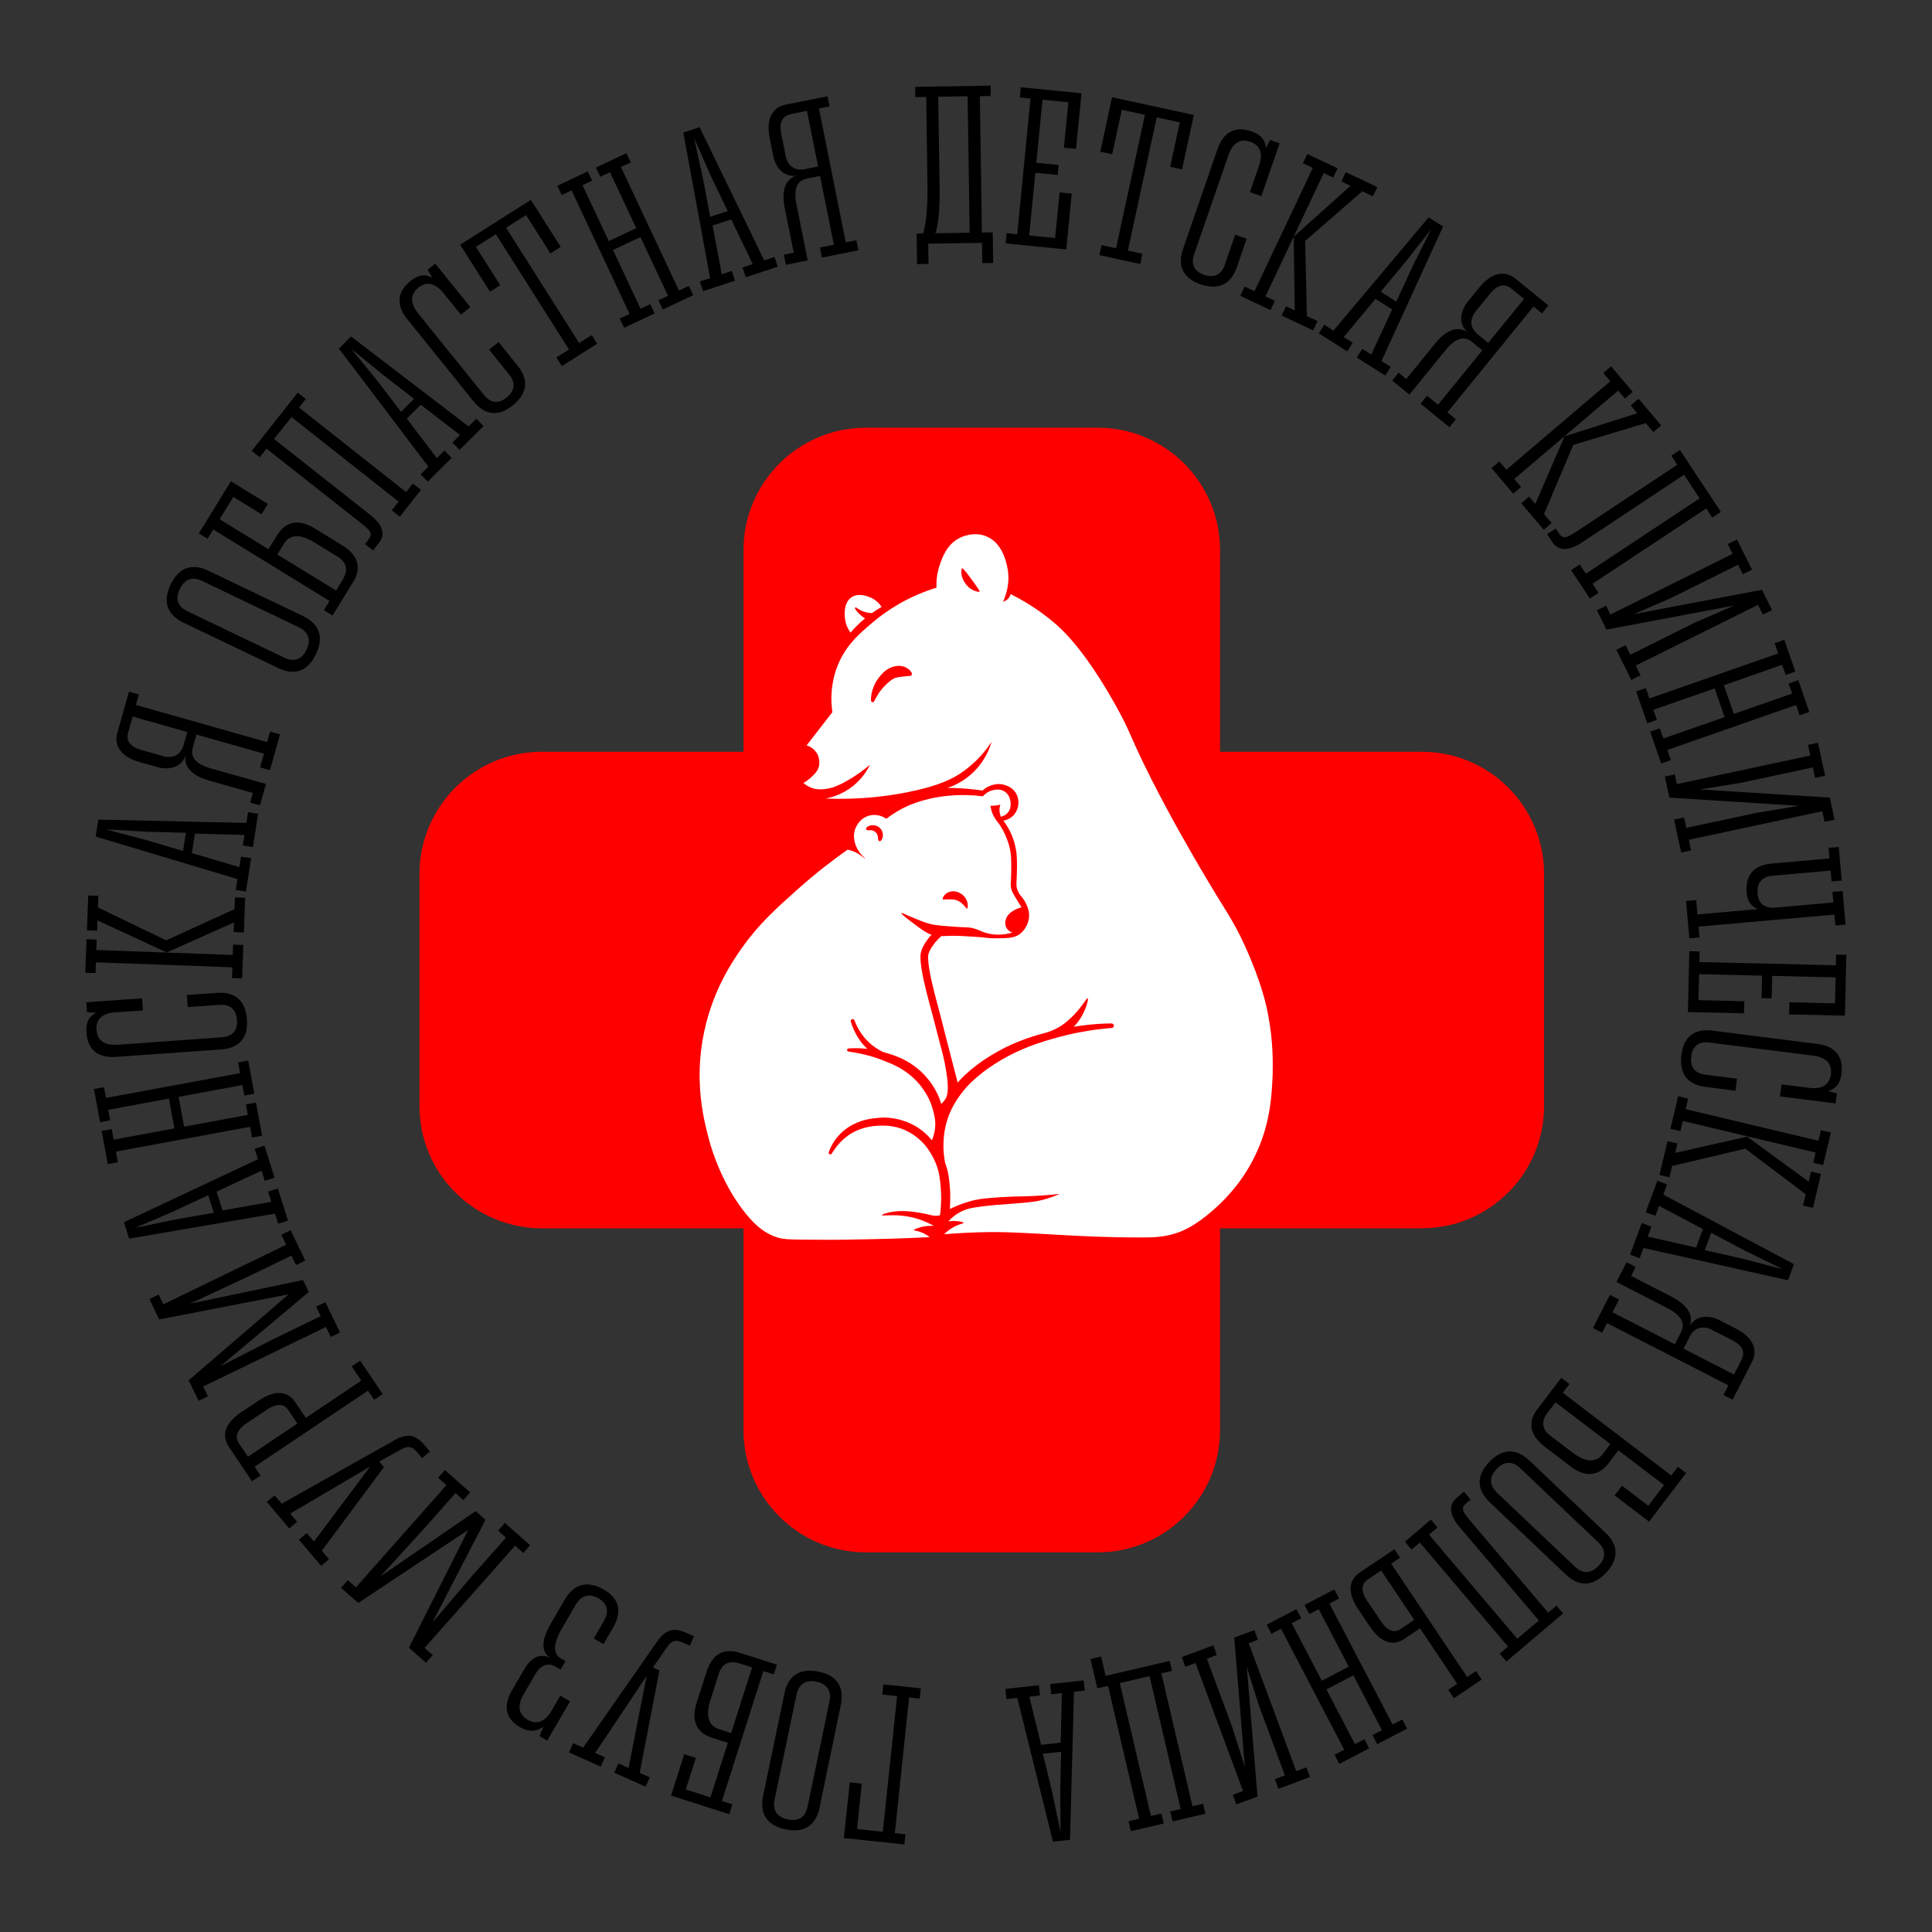<?xml version="1.0" encoding="utf-8"?>
<!-- Generator: Adobe Illustrator 23.0.3, SVG Export Plug-In . SVG Version: 6.00 Build 0)  -->
<svg version="1.1" id="Лого" xmlns="http://www.w3.org/2000/svg" xmlns:xlink="http://www.w3.org/1999/xlink" x="0px" y="0px"
	 viewBox="0 0 1800 1800" style="enable-background:new 0 0 1800 1800;" xml:space="preserve">
<rect x="0" y="0" width="1800" height="1800" fill="#333333" stroke="none"/>
<style type="text/css">
	.st0{fill:#FE0000;}
	.st1{fill:#FFFFFF;}
</style>
<g>
	<path d="M791.7,1660.6l11.2,1.2l-4.4,42.3l24,2.5l13.3-126.4l-13.8-1.4l1-9.5l34.9,3.7l-1,9.5l-9.9-1l-13.3,126.4l9.9,1l-1,9.5
		l-56.4-5.9L791.7,1660.6z"/>
	<path d="M763.5,1684.3c-3.8,18.3-16.4,23.3-31.5,20.1c-18.9-3.9-24.1-16.2-21.1-30.9l20-96c3.8-18.3,16.4-23.3,31.7-20.1
		c18.9,3.9,23.9,16.1,20.8,31L763.5,1684.3z M721.7,1676.6c-2.3,11.1,3.3,16.6,12.3,18.5c11.1,2.3,16.6-3.1,18.4-11.9l20.4-97.9
		c2.3-11.1-3.3-16.6-12.1-18.5c-11.1-2.3-16.8,3.3-18.6,12.1L721.7,1676.6z"/>
	<path d="M661.9,1674.6l16.2-50.9l-14.5-4.6c-16.3-5.2-19.3-17.8-14.6-32.5l9.2-28.8c5.8-18.2,17.5-22.2,30.7-18l34.9,11.1l-2.9,9.1
		l-9.7-3.1L672.6,1678l9.7,3.1l-2.9,9.1l-54.2-17.3l12.3-38.5l10.8,3.4l-9.4,29.4L661.9,1674.6z M689.1,1549.8
		c-10.8-3.4-16.8,1.2-19.4,9.6l-7.8,24.5c-5.1,16-0.8,24.3,7.8,27l11.5,3.7l19.5-61.1L689.1,1549.8z"/>
	<path d="M534,1624.1l9.3,4.1l69.2-99.2c7.6-10.7,15.1-12.9,26.4-7.9l7.7,3.4l-3.9,8.7l-7.5-3.3c-6.6-2.9-10.4-0.1-13.5,4.4
		l-13.5,19.2l6.2,2.8l-18.4,95.4l9.4,4.2l-3.9,8.7l-29.2-13l3.9-8.7l9.4,4.2l16.9-85.8l-48,71.9l9.1,4l-3.9,8.7l-29.6-13.2
		L534,1624.1z"/>
	<path d="M502.7,1617.5l3.3-8.4l-0.3-0.2c-6.6,5.2-14.3,4.3-21,0.4c-15-8.7-15.3-21.3-7.8-34.3l11.8-20.2
		c7.3-12.5,16.2-14.3,24.5-9.9c-10.1-5.9-8.1-18.3-0.1-32.1l13-22.4c9.6-16.5,23.1-17.2,36.6-9.4c15.7,9.1,16.2,22.3,8.4,35.6
		l-8.8,15.2l-9.1-5.3l9.4-16.2c5.7-9.8,2.5-16.8-4.9-21.1c-9.6-5.6-16.6-2-21.3,5.9l-13,22.4c-8.8,15.2-7.5,23.8-1.1,27.5l4.6,2.6
		l-4.6,7.9l-4.6-2.6c-8.1-4.7-14.5-0.7-19.1,7.2l-10.8,18.5c-6.7,11.5-3.8,19.2,3.8,23.7c9.3,5.4,16.9,0.8,22.3-8.5l8.1-14l9.1,5.3
		l-21.3,36.6L502.7,1617.5z"/>
	<path d="M317.7,1479.4l6.3-7.2l7.6,6.7l84.3-95.2l-7.7-6.9l6.3-7.2l23.5,20.8l-6.3,7.2l-7.3-6.5l-31.3,35.3l-38.7,42.3l88.7-60.8
		l9.2,8.1l-49.4,95.6l37.3-43.8l31.2-35.2l-7.3-6.5l6.3-7.2l23.5,20.8l-6.3,7.2l-7.7-6.8l-84.3,95.2l7.6,6.7l-6.3,7.2l-15.9-14.1
		l55.2-109.7l-102.4,68L317.7,1479.4z"/>
	<path d="M255.9,1393.2l6.6,7.7l105.4-59.3c11.5-6.4,19.2-5,27.2,4.3l5.4,6.4l-7.3,6.2l-5.3-6.3c-4.7-5.5-9.3-4.6-14.1-1.9
		l-20.5,11.4l4.4,5.2l-57.9,77.9l6.7,7.9l-7.3,6.2l-20.7-24.4l7.3-6.2l6.7,7.9l52.4-69.9l-74.5,43.9l6.4,7.6l-7.3,6.2l-20.9-24.7
		L255.9,1393.2z"/>
	<path d="M342.8,1295.7l-105.6,70.8l5.5,8.3l-7.9,5.3l-21.6-32.2c-8.1-12.1-1.6-23.4,11.7-32.3l15.9-10.6
		c16.5-11.1,27.8-8.3,34.3,1.4l9.8,14.6l51.7-34.7l-8.9-13.3l7.9-5.3l20.9,31.1l-7.9,5.3L342.8,1295.7z M229.6,1326.1
		c-9.7,6.5-10.7,13.1-7,18.6l8.4,12.5l46-30.9l-8.6-12.8c-4.5-6.6-11.9-5.4-19.6-0.2L229.6,1326.1z"/>
	<path d="M139.2,1210.3l8.6-4.2l4.4,9.1l114.4-55.5l-4.5-9.3l8.6-4.2l13.7,28.2l-8.6,4.2l-4.3-8.8l-42.5,20.6l-52,24.2l105.3-22
		l5.4,11.1l-82.4,69.2l51.2-26.2l42.3-20.5l-4.3-8.8l8.6-4.2l13.7,28.2l-8.6,4.2l-4.5-9.3l-114.4,55.5l4.4,9.1l-8.6,4.2l-9.3-19.1
		l93.1-80.1l-120.6,23.4L139.2,1210.3z"/>
	<path d="M256.3,1130.7l-136,23.3l-4.8-15.3l124.8-58.7l-3-9.7l9.1-2.9l9.4,29.9l-9.1,2.9l-3-9.5l-41.9,19.5l5.5,17.5l45.5-8l-3-9.5
		l9.1-2.9l9.4,29.9l-9.1,2.9L256.3,1130.7z M194.1,1113.5l-32.6,15.2l-35.7,15.3l38-7.9l35.4-6.2L194.1,1113.5z"/>
	<path d="M221.9,989.8l9.4-1.7l5.7,30.9l-9.4,1.7l-1.8-9.8l-59.4,11l5.1,27.8l59.4-11l-1.8-9.8l9.4-1.7l5.7,30.9l-9.4,1.7l-1.8-10
		l-125,23.1l1.8,10l-9.4,1.7l-5.7-30.9l9.4-1.7l1.8,9.8l56.6-10.5l-5.1-27.8l-56.6,10.5l1.8,9.8l-9.4,1.7l-5.7-30.9l9.4-1.7l1.8,10
		l125-23.1L221.9,989.8z"/>
	<path d="M80.5,933.8l51.9-3.7l0.8,11.3l-25.9,1.8c-13.2,0.9-18,7.5-17.4,16.3c0.8,10.9,8.9,14.6,19.6,13.9l97.2-7
		c10.9-0.8,14.7-7.3,14.1-15.9c-0.8-11.1-7.5-14.9-16.3-14.3l-29.6,2.1l-0.8-11.3l28.4-2c18.5-1.3,26.5,9.4,27.6,24.8
		c1.3,18.7-8.8,26.8-23.8,27.9l-98.4,7c-18.5,1.3-26.4-8.5-27.4-22.7c-0.7-9.9,3-15.5,8.7-18v-0.4l-8.1-0.6L80.5,933.8z"/>
	<path d="M217.2,880.1l9.5,0.3l-1.1,31.2l-9.5-0.3l0.4-10.1l-127.1-4.6l-0.4,10l-9.5-0.3l1.1-31.2l9.5,0.3l-0.4,9.7l127.1,4.6
		L217.2,880.1z M90.5,867.1l-9.5-0.3l1.2-32.5l9.5,0.3l-0.4,10.9l63.5,30.6l63.7-29.1l0.4-10.9l9.5,0.3l-1.2,32.3l-9.5-0.3l0.3-9
		l-62.7,28l-64.5-29.9L90.5,867.1z"/>
	<path d="M221.2,819L89.1,779.4l2.5-15.8l137.9,3.1l1.6-10l9.4,1.5l-4.9,31l-9.4-1.5l1.6-9.8l-46.2-1.2l-2.9,18.1l44.3,13.1l1.6-9.8
		l9.4,1.5l-4.9,31l-9.4-1.5L221.2,819z M173.2,775.9l-36-1l-38.7-2.2l37.5,9.9l34.5,10.2L173.2,775.9z"/>
	<path d="M235.6,738.8l-40.9-11.6c-23.8-6.7-22.6-19.8-21.7-23.7c-5.8,17-25.3,11.5-25.3,11.5l-17.3-4.9c-25-7-22.4-22.7-21.2-26.9
		l11-38.8l9.2,2.6l-2.8,9.8l122.3,34.6l2.8-9.8l9.2,2.6l-9.4,33.4l-9.2-2.6l3.6-12.8L183,684.4l-3.4,12.2
		c-1.3,4.5-2.3,13.9,16.8,19.3l51.4,14.5l-5.6,19.9l-9.2-2.6L235.6,738.8z M174.5,682l-50.9-14.4l-4,14.1c-1.5,5.3-2,13,12,17
		l20.1,5.7c3.7,1.2,15.6,3,19.3-10.2L174.5,682z"/>
	<path d="M170.9,580.1c-16.9-8.1-18.7-21.5-12-35.4c8.3-17.4,21.5-19.5,35-13.1l88.5,42.4c16.9,8.1,18.7,21.5,11.9,35.6
		c-8.3,17.4-21.4,19.4-35.1,12.8L170.9,580.1z M188.4,541.3c-10.2-4.9-16.9-0.8-20.9,7.5c-4.9,10.2-0.9,16.8,7.1,20.7l90.2,43.2
		c10.2,4.9,16.9,0.8,20.8-7.3c4.9-10.2,0.8-17.1-7.2-21L188.4,541.3z"/>
	<path d="M204.6,483.7l45.5,28l8-13c9-14.6,21.9-14.4,35.1-6.4l25.7,15.8c16.3,10,17.4,22.4,10.1,34.2l-19.2,31.2l-8.1-5l5.3-8.6
		l-108.3-66.6l-5.3,8.6l-8.1-5l29.8-48.5l34.4,21.1l-5.9,9.6L217.4,463L204.6,483.7z M319.3,540c5.9-9.6,2.9-16.6-4.6-21.2
		l-21.9-13.5c-14.3-8.8-23.4-6.6-28.1,1l-6.3,10.3l54.7,33.6L319.3,540z"/>
	<path d="M343.8,478.8c12.5,9.4,15.7,18.8,9.4,26.8l-5.7,7.2l-7.5-5.9l2.8-3.5c4.8-6.1,3.3-8.3-7.2-16.6L248.3,418l-6.3,8l-7.5-5.9
		l42.9-54.3l7.5,5.9l-6.3,8l99.8,78.8l6.3-8l7.5,5.9l-19.7,25l-7.5-5.9l6.4-8.1l-99.8-78.8L255.3,409L343.8,478.8z"/>
	<path d="M399.1,434.8l-83.3-110l11.3-11.3l109.5,83.8l7.2-7.1l6.7,6.8l-22.3,22.1l-6.7-6.8l7.1-7L392,377.1L379,390l28,36.8l7.1-7
		l6.7,6.8l-22.3,22.1l-6.7-6.8L399.1,434.8z M385.8,371.6l-28.5-22l-30-24.6l24.5,30.1l21.8,28.6L385.8,371.6z"/>
	<path d="M405.5,245.6l32.7,40.5l-8.8,7.1L413.1,273c-8.3-10.3-16.5-10.5-23.3-5c-8.5,6.9-6.9,15.6-0.2,24l61.2,75.9
		c6.9,8.5,14.4,7.9,21.1,2.5c8.7-7,8-14.7,2.4-21.5l-18.6-23.1l8.8-7.1l17.9,22.2c11.6,14.4,7.4,27.1-4.6,36.8
		c-14.6,11.7-27.1,8-36.5-3.6l-61.9-76.8c-11.6-14.4-8.1-26.5,3-35.5c7.7-6.2,14.4-6.4,19.8-3.2l0.3-0.2l-4.1-7L405.5,245.6z"/>
	<path d="M556.4,320.2l-32.9,20.9l-5.1-8.1l11.7-7.4L462,218.2L443.4,230l22.7,35.7l-9.6,6.1L428.7,228l65.9-41.8l27.8,43.8
		l-9.6,6.1l-22.7-35.7l-18.6,11.8l68.1,107.4l11.7-7.4L556.4,320.2z"/>
	<path d="M641.8,266.4l4.1,8.6l-28.4,13.4l-4.1-8.6l9-4.2l-25.7-54.7l-25.6,12l25.7,54.7l9-4.2l4.1,8.6l-28.4,13.4l-4.1-8.6l9.2-4.3
		l-54.1-115.1l-9.2,4.3l-4.1-8.6l28.4-13.4l4.1,8.6l-9,4.2l24.5,52.1l25.6-12l-24.5-52.1l-9,4.2l-4.1-8.6l28.4-13.4l4.1,8.6
		l-9.2,4.3l54.1,115.1L641.8,266.4z"/>
	<path d="M661.6,259.2l-25-135.7l15.2-5L712,242.6l9.6-3.2l3,9.1l-29.8,9.8l-3-9.1l9.5-3.1l-20-41.7l-17.4,5.7l8.5,45.4l9.4-3.1
		l3,9.1l-29.8,9.8l-3-9.1L661.6,259.2z M678,196.7l-15.6-32.5l-15.7-35.5l8.3,37.9l6.7,35.4L678,196.7z"/>
	<path d="M739.5,235.4l-8.4-41.7c-4.9-24.3,7.3-29.1,11.3-30.1c-17.8,2.6-21.8-17.3-21.8-17.3l-3.5-17.6
		c-5.1-25.4,10-30.3,14.3-31.1l39.6-7.9l1.9,9.4l-9.9,2l25,124.7l9.9-2l1.9,9.4l-34,6.8l-1.9-9.4l13-2.6L764,163.9l-12.4,2.5
		c-4.6,0.9-13.5,4.3-9.6,23.8l10.5,52.4l-20.3,4.1l-1.9-9.4L739.5,235.4z M762.2,155.1l-10.4-51.8l-14.3,2.9
		c-5.4,1.1-12.5,4.1-9.6,18.4l4.1,20.5c0.6,3.9,4.4,15.2,17.8,12.5L762.2,155.1z"/>
	<path d="M864.8,227l0.3,18.9l-10.7,0.2l-0.4-28.5l5.9-0.1c0,0,4.7-10.4,4.2-45.1l-1.2-82.1l-10.1,0.2l-0.1-9.6l70.2-1.1l0.1,9.6
		l-10.1,0.2l1.9,127.1l10.1-0.2l0.4,28.5l-10.1,0.2l-0.3-18.9L864.8,227z M874.1,90.1l1.3,83.6c0.5,35.7-4,43.6-4,43.6l32-0.5
		l-1.9-127.1L874.1,90.1z"/>
	<path d="M995.4,95.3l-24.1-2.4l-5.8,58.8l20.8,2l-0.9,9.3l-20.8-2l-5.7,58.4l24.1,2.4l4.2-42.5l11.3,1.1l-5.1,52l-56.5-5.6l0.9-9.5
		l9.9,1l12.4-126.5l-9.9-1l0.9-9.5l56.5,5.6l-5.1,51.8l-11.3-1.1L995.4,95.3z"/>
	<path d="M1062.4,246l-38.1-8.3l2-9.3l13.5,2.9l26.9-124.3l-21.5-4.7l-9,41.4l-11.1-2.4l11-50.7l76.2,16.5l-11,50.7l-11.1-2.4
		l9-41.4l-21.5-4.7l-26.9,124.2l13.5,2.9L1062.4,246z"/>
	<path d="M1192.2,133.5l-17,49.2l-10.7-3.7l8.5-24.5c4.3-12.5,0.2-19.5-8.1-22.4c-10.3-3.6-16.9,2.4-20.4,12.5l-31.9,92.2
		c-3.6,10.3,0.9,16.4,9,19.2c10.5,3.6,16.7-1,19.5-9.3l9.7-28l10.7,3.7l-9.3,26.9c-6.1,17.5-19.1,20.6-33.7,15.6
		c-17.7-6.1-21.2-18.7-16.3-32.9l32.2-93.3c6.1-17.5,18.2-21,31.6-16.3c9.4,3.2,13,8.8,13.2,15.1l0.4,0.1l3.7-7.2L1192.2,133.5z"/>
	<path d="M1187.8,280.3l-4.1,8.6l-28.2-13.3l4.1-8.6l9.2,4.3l54.3-114.9l-9.2-4.3l4.1-8.6l28.2,13.3l-4.1,8.6l-8.8-4.2l-54.3,115
		L1187.8,280.3z M1249.7,169l4.1-8.6l29.4,13.9l-4.1,8.6l-9.9-4.7l-53.2,46.3l1.6,70l9.9,4.7l-4.1,8.6l-29.3-13.8l4.1-8.6l8.1,3.8
		l-1-68.6l52.9-47.5L1249.7,169z"/>
	<path d="M1242.3,308.1l88.7-105.6l13.5,8.5l-57.4,125.4l8.6,5.4l-5.1,8.1l-26.5-16.8l5.1-8.1l8.4,5.3l19.4-42l-15.5-9.8l-29.6,35.5
		l8.4,5.3l-5.1,8.1l-26.5-16.8l5.1-8.1L1242.3,308.1z M1300.9,281l15.1-32.7l17.3-34.7l-23.9,30.5l-23,27.7L1300.9,281z"/>
	<path d="M1310.2,353.1l26.8-33c15.6-19.2,27.1-12.9,30.4-10.5c-13.3-12.1-0.5-27.8-0.5-27.8l11.3-13.9
		c16.4-20.1,29.7-11.5,33.1-8.8l31.3,25.5l-6,7.4l-7.9-6.4l-80.2,98.6l7.9,6.4l-6,7.4l-26.9-21.9l6-7.4l10.3,8.4l41.2-50.7l-9.8-8
		c-3.6-3-11.9-7.7-24.4,7.8l-33.7,41.4l-16-13l6-7.4L1310.2,353.1z M1386.6,319.5l33.3-41l-11.3-9.2c-4.2-3.4-11.1-7-20.3,4.3
		l-13.2,16.2c-2.6,2.9-8.9,13.1,1.7,21.7L1386.6,319.5z"/>
	<path d="M1417.1,453.7l-7.3,6.2l-20.2-23.8l7.3-6.2l6.6,7.7l96.8-82.4l-6.6-7.7l7.3-6.2l20.2,23.8l-7.3,6.2l-6.3-7.4l-96.8,82.4
		L1417.1,453.7z M1519.3,377.7l7.3-6.2l21.1,24.8l-7.3,6.2l-7.1-8.3l-67.5,20.3l-27.3,64.5l7.1,8.3l-7.3,6.2l-21-24.6l7.3-6.2
		l5.8,6.8l27.3-63l67.7-21.5L1519.3,377.7z"/>
	<path d="M1474.9,504.7c-12.8,8.9-22.8,9-28.4,0.6l-5.1-7.6l8-5.3l2.5,3.7c4.3,6.5,6.8,5.8,18.1-1.7l92.7-61.4l-5.6-8.5l8-5.3
		l38.2,57.7l-8,5.3l-5.6-8.5l-106,70.2l5.6,8.5l-8,5.3l-17.5-26.5l8-5.3l5.7,8.6l106-70.2l-14.5-22L1474.9,504.7z"/>
	<path d="M1500.3,572.6l113.9-56.6l-4.5-9.1l8.6-4.3l14,28.1l-8.6,4.3l-4.4-8.9l-62.5,31.1l-34.4,14.9l119.2-22.6l9.4,18.9l-8.6,4.2
		l-4.5-9.1L1524,620.1l4.5,9.1l-8.6,4.3l-14-28.1l8.6-4.3l4.4,8.9l59.9-29.8l36.7-16l-118.8,22.4l-8.9-18l8.6-4.3L1500.3,572.6z"/>
	<path d="M1556.7,708.2l-9,3.1l-10.3-29.6l9-3.1l3.3,9.4l57.1-19.9l-9.3-26.7l-57.1,19.9l3.3,9.4l-9,3.1l-10.3-29.6l9-3.1l3.3,9.6
		l120-41.9l-3.3-9.6l9-3.1l10.3,29.6l-9,3.1l-3.3-9.4l-54.3,19l9.3,26.7l54.3-18.9l-3.3-9.4l9-3.1l10.3,29.6l-9,3.1l-3.3-9.6
		l-120,41.9L1556.7,708.2z"/>
	<path d="M1562.3,730.5l124.3-26.6l-2.1-9.9l9.3-2l6.6,30.7l-9.3,2l-2.1-9.7l-68.3,14.6l-37,5.9l121.1,7.6l4.4,20.6l-9.3,2l-2.1-9.9
		l-124.3,26.6l2.1,9.9l-9.3,2l-6.6-30.7l9.3-2l2.1,9.7l65.4-14l39.5-6.5l-120.7-7.7l-4.2-19.6l9.3-2L1562.3,730.5z"/>
	<path d="M1581.5,852l56.1-5c-6.7-2.9-9.7-8.3-10.3-15.1c-1.6-18.1,8.5-26,23-27.3l54.2-4.8l-0.9-9.9l9.5-0.8l2.8,31.3l-9.5,0.8
		l-0.9-10.1l-54,4.8c-11.1,1-14.8,7.8-14,16.7c0.9,10.3,7.7,13.8,16.6,13l54-4.8l-0.9-9.9l9.5-0.8l2.8,31.3l-9.5,0.8l-0.9-10.1
		l-126.6,11.2l0.9,10.1l-9.5,0.8l-3.1-34.8l9.5-0.8L1581.5,852z"/>
	<path d="M1709.6,934.8l0.6-24.2l-59.1-1.4l-0.5,20.9l-9.4-0.2l0.5-20.9l-58.7-1.4l-0.6,24.2l42.7,1l-0.3,11.3l-52.2-1.2l1.3-56.7
		l9.6,0.2l-0.2,9.9l127.1,3l0.2-9.9l9.6,0.2l-1.3,56.7l-52.1-1.2l0.3-11.3L1709.6,934.8z"/>
	<path d="M1710.1,1028l-51.7-6.5l1.4-11.2l25.7,3.2c13.2,1.7,19.2-3.9,20.3-12.6c1.4-10.8-5.8-16.1-16.5-17.4l-96.7-12.2
		c-10.8-1.4-15.9,4.3-16.9,12.8c-1.4,11,4.5,16.1,13.2,17.2l29.4,3.7l-1.4,11.2l-28.2-3.6c-18.4-2.3-24.1-14.4-22.2-29.7
		c2.3-18.6,13.9-24.6,28.8-22.7l97.9,12.4c18.4,2.3,24.2,13.5,22.5,27.6c-1.2,9.9-6,14.6-12,16v0.4l7.8,2.2L1710.1,1028z"/>
	<path d="M1687.3,1091.5l9.3,2.2l-7.5,31.7l-9.3-2.2l2.5-10.6l-56.2-42.4l-68.2,16.1l-2.5,10.6l-9.3-2.2l7.5-31.5l9.3,2.2l-2.1,8.7
		l66.9-15.1l57.4,41.9L1687.3,1091.5z M1565.6,1053.9l-9.3-2.2l7.2-30.4l9.3,2.2l-2.3,9.9l123.7,29.4l2.3-9.9l9.3,2.2l-7.2,30.4
		l-9.3-2.2l2.3-9.5l-123.7-29.4L1565.6,1053.9z"/>
	<path d="M1549.7,1113l121.7,64.8l-5.6,15l-134.6-30.1l-3.5,9.5l-9-3.3l10.9-29.4l9,3.3l-3.5,9.3l45.1,10.2l6.4-17.2l-40.9-21.6
		l-3.5,9.3l-9-3.3l10.9-29.4l9,3.3L1549.7,1113z M1588.3,1164.7l35.1,8l37.6,9.8l-34.9-17.1l-31.8-16.8L1588.3,1164.7z"/>
	<path d="M1519.7,1188.8l37.8,19.4c22,11.3,18.2,23.8,16.5,27.6c9.1-15.5,27.1-6.3,27.1-6.3l16,8.2c23.1,11.8,17.4,26.7,15.5,30.5
		l-18.4,35.9l-8.5-4.4l4.6-9l-113.1-58l-4.6,9l-8.5-4.4l15.8-30.9l8.5,4.4l-6.1,11.8l58.1,29.8l5.8-11.3c2.1-4.2,5-13.2-12.7-22.3
		l-47.5-24.4l9.4-18.4l8.5,4.4L1519.7,1188.8z M1568.5,1256.5l47,24.1l6.7-13c2.5-4.9,4.6-12.3-8.4-19l-18.6-9.5
		c-3.4-2-14.7-6-20.9,6.1L1568.5,1256.5z"/>
	<path d="M1550.3,1383.6l-42.5-32.4l-9.2,12.1c-10.4,13.6-23.3,12.2-35.5,2.8l-24-18.3c-15.2-11.6-15-24-6.7-35l22.2-29.1l7.6,5.8
		l-6.2,8.1l101.1,77.1l6.2-8.1l7.6,5.8l-34.5,45.3l-32.1-24.5l6.9-9l24.5,18.7L1550.3,1383.6z M1441.9,1316.1
		c-6.9,9-4.5,16.2,2.5,21.5l20.5,15.6c13.3,10.2,22.6,8.9,28.1,1.8l7.3-9.6l-51-38.9L1441.9,1316.1z"/>
	<path d="M1495.8,1428c13.6,12.9,11.2,26.2,0.5,37.4c-13.3,14-26.4,12-37.3,1.7l-71.1-67.5c-13.6-12.9-11.2-26.2-0.4-37.5
		c13.3-14,26.3-11.8,37.3-1.4L1495.8,1428z M1467.2,1459.5c8.2,7.8,15.9,5.9,22.2-0.7c7.8-8.2,6.1-15.7-0.4-21.9l-72.5-68.9
		c-8.2-7.8-15.9-5.9-22.1,0.6c-7.8,8.2-6.1,16,0.4,22.2L1467.2,1459.5z"/>
	<path d="M1360.8,1423.8c-10.4-11.6-11.6-21.6-3.9-28.1l7-5.9l6.2,7.3l-3.4,2.9c-5.9,5-4.9,7.5,3.8,17.7l71.9,84.8l7.7-6.6l6.2,7.3
		l-52.8,44.8l-6.2-7.3l7.7-6.6l-82.2-97l-7.7,6.6l-6.2-7.3l24.2-20.6l6.2,7.3l-7.9,6.7l82.2,97l20.1-17L1360.8,1423.8z"/>
	<path d="M1308.4,1526.9c-12.2,8.1-23.4,1.6-32.3-11.7l-10.6-15.9c-11.1-16.5-8.3-27.8,1.4-34.3l32.2-21.6l5.3,7.9l-8.3,5.5
		l70.8,105.6l8.3-5.5l5.3,7.9l-25.9,17.4l-5.3-7.9l8.3-5.5l-34.6-51.7L1308.4,1526.9z M1286.6,1510.5c6.5,9.7,12.9,10.8,18.2,7.3
		l12.8-8.6l-30.8-46l-12.5,8.4c-6.8,4.6-5.8,12.1-0.6,19.8L1286.6,1510.5z"/>
	<path d="M1184.5,1522.2l-4.4-8.5l27.8-14.5l4.4,8.5l-8.8,4.6l28,53.6l25.1-13.1l-28-53.6l-8.8,4.6l-4.4-8.5l27.8-14.5l4.4,8.5
		l-9,4.7l58.9,112.7l9-4.7l4.4,8.5l-27.8,14.5l-4.4-8.5l8.8-4.6l-26.6-51l-25.1,13.1l26.6,51l8.8-4.6l4.4,8.5l-27.8,14.5l-4.4-8.5
		l9-4.7l-58.9-112.7L1184.5,1522.2z"/>
	<path d="M1163.4,1531l44.3,119.1l9.5-3.5l3.3,9l-29.4,11l-3.3-9l9.3-3.5l-24.3-65.4l-11.2-35.8l10,120.9l-19.7,7.3l-3.3-9l9.5-3.5
		l-44.3-119.2l-9.5,3.5l-3.3-9l29.4-11l3.3,9l-9.3,3.5l23.3,62.7l12.1,38.1l-9.9-120.5l18.8-7l3.3,9L1163.4,1531z"/>
	<path d="M1089.7,1547.4l2.2,9.3l-9.9,2.3l29,123.8l9.9-2.3l2.2,9.3l-30.6,7.2l-2.2-9.3l9.7-2.3l-29-123.8l-27.7,6.5l29,123.8
		l9.7-2.3l2.2,9.3l-30.6,7.2l-2.2-9.3l9.9-2.3l-29-123.8l-9.9,2.3l-6.4-27.3l9.9-2.3l4.2,18L1089.7,1547.4z"/>
	<path d="M1000.6,1576.2l-3.7,137.9l-15.9,1.7l-33.2-133.9l-10.1,1.1l-1-9.5l31.2-3.4l1,9.5l-9.9,1.1l11,44.9l18.2-2l1.1-46.2
		l-9.9,1.1l-1-9.5l31.2-3.4l1,9.5L1000.6,1576.2z M971.6,1633.9l8.5,35l8,38l-0.3-38.8l0.8-36L971.6,1633.9z"/>
</g>
<path class="st0" d="M1324.6,700.4h-187.9V512.5c0-62.9-51-114-114-114h-216c-62.9,0-114,51-114,114v187.9H504.8
	c-62.9,0-114,51-114,114v216c0,62.9,51,114,114,114h187.9v187.9c0,62.9,51,114,114,114h216c62.9,0,114-51,114-114v-187.9h187.9
	c62.9,0,114-51,114-114v-216C1438.6,751.5,1387.6,700.4,1324.6,700.4z"/>
<g>
	<path class="st1" d="M937.3,863.6c-1.2-2.9-0.6-5.6-0.3-6.7c2.2-8.4,13.9-11.4,14.7-11.6c-2.8-4.4-5.2-8.4-7.3-12
		c-0.7-1.2-1.7-2.9-2.3-5.4c-0.6-2.6-0.4-4.7-0.4-5.3c0.3-3.4,1-18.9-0.1-27.8c-1.5-11.6-7.8-23.6-12-28.8c-0.8-1-3.7-4.4-5.5-9.6
		c-0.8-2.4-1.2-4.4-1.3-5.7c1.4,0,2.9,0,4.5-0.2c1.7-0.2,3.3-0.4,4.7-0.8c-0.4,1.2-0.9,3.1-0.8,5.5c0.1,2.5,0.8,4.5,1.3,5.7
		c1-0.2,4.4-1,6.8-4.2c2.5-3.2,2.3-6.8,2.3-8.3c-0.1-1.1-0.3-7.1-5.1-10.6c-5.6-4.1-12.6-1.3-14-0.8c-3.4,1.4-5.6,3.6-6.8,4.9
		c-19.5-2.5-35.1-0.6-45,1.3c-13.8,2.7-22.9,6.7-25.1,7.7c-8.6,3.9-15.2,8.4-19.8,11.9c-0.9-0.6-7.8-5.4-16.4-2.8
		c-8.2,2.4-11.5,9.6-12.3,11.5c-3.4,8.2,0,15.8,0.9,17.8c3,6.7,8.6,10.7,8.3,11c-0.2,0.2-3.4-3.2-8.5-5.9c-3.2-1.6-6.1-2.4-8.1-2.8
		c-12.1,8.5-28.4,20.7-46.5,36.9c-19.8,17.7-36.2,32.3-51.8,54.4c-8.7,12.3-26.9,38.8-35.3,78.2c-10,46.8-0.1,84.1,5.3,103.6
		c1.5,5.2,11.1,38.9,34,66.7c9.1,11.1,18.1,18.4,29.5,21.7c5.2,1.5,9.2,1.6,21.2,1.8c28.9,0.3,40.6,0.1,40.6,0.1
		c40.2-0.7,54.2-1.3,59.7-1.5c8.1-0.3,14.9-0.7,19.8-0.9c-1.7-1.3-4.1-2.9-7.2-4.2c-2.6-1.1-5-1.7-7-2c-0.5-0.1-0.6-0.8-0.1-1
		c2-0.9,4.6-1.8,7.5-2.5c4.2-0.9,7.9-0.9,10.6-0.8c-6.8-3.8-17.4-8.5-31-9.6c-9.4-0.8-17.3,0.4-17.4-0.4c-0.1-0.8,8.9-4,19.7-3.8
		c11.7,0.2,23.6,3.2,23.6,3.2c3.2,0.8,7,1.9,10.9,0.7c0.9-6.5,1.2-13.1,1-19.6c-0.1-1.8-0.2-3.7-0.3-5.5l-0.5-5.6
		c-0.4-3.7-0.9-7.2-1.8-10.7c-1.8-6.8-5-13.5-9-19.4c-1-1.5-2.1-2.9-3.2-4.3c-0.6-0.7-1.2-1.3-1.8-2c-0.6-0.7-1.2-1.3-1.9-1.9
		c-2.5-2.5-5.4-4.7-8.3-6.6c-1.5-0.9-3-1.9-4.6-2.6l-2.4-1.2c-0.8-0.3-1.6-0.7-2.5-1c-3.3-1.2-6.8-2.1-10.3-2.6
		c-3.5-0.5-7.1-0.6-10.7-0.5c-3.7,0.2-7.3,0.5-10.8,1.3c-3.5,0.7-6.9,1.8-10.2,3.2c-3.3,1.4-6.4,3.2-9.2,5.4
		c-5.8,4.3-10.6,9.9-14.4,16.2l0,0c-0.4,0.7-1.4,1-2.1,0.5c-0.6-0.4-0.9-1.1-0.7-1.8c2.6-7.5,7.3-14.3,13.4-19.6
		c3.1-2.6,6.5-4.9,10.2-6.7c3.7-1.8,7.5-3.2,11.5-4.1c4-0.9,8-1.4,11.9-1.7c4-0.3,8.1-0.2,12.2,0.4c4,0.5,8,1.5,11.9,2.9
		c1,0.3,1.9,0.7,2.9,1.1l2.8,1.3c1.9,0.8,3.6,1.9,5.4,2.9c3.4,2.2,6.7,4.7,9.6,7.6c0.7,0.7,1.5,1.4,2.1,2.2c0.7,0.8,1.4,1.5,2,2.3
		c0.1,0.1,0.2,0.2,0.2,0.3l1.1-2.8c0.5-1.5,1.1-3.4,1.5-5.7c0.1-1,0.3-1.9,0.4-2.9c0.1-1.2,0.2-2.5,0.2-3.8c0-3.8-0.6-6.6-1.3-9.7
		c-1.6-7.4-4.2-12.7-5.4-15.2c-1.1-2.1-2.4-4.2-3.7-6.2c-1.3-2-2.8-4-4.3-5.8c-3.1-3.7-6.6-7.1-10.4-10c-3.9-2.9-8-5.5-12.4-7.6
		c-2.2-1.1-4.5-2.1-6.8-3c-2.3-1-4.8-1.9-7.1-2.8c-9.4-3.5-19.3-5.8-29.5-7.2l0,0c-0.8-0.1-1.4-0.8-1.3-1.6c0.1-0.7,0.7-1.2,1.3-1.3
		c5.8-0.4,11.7-0.3,17.5,0.4c-1.8-1.8-3.6-3.7-5.2-5.7c-4.6-5.9-8-12.6-10.1-19.7c-0.2-0.8,0.1-1.8,0.9-2.2c1-0.5,2.1,0,2.5,1
		c2.4,6.5,6,12.5,10.6,17.6c4.5,5,10,9,16,11.9c2.4,0.7,4.6,1.4,7,2.1c2.5,0.8,5.1,1.7,7.6,2.8c2.5,1.1,5,2.2,7.4,3.6
		c2.4,1.3,4.7,2.8,7,4.5c4.5,3.3,8.6,7,12.1,11.3c1.8,2.1,3.5,4.3,5,6.6c1.5,2.3,2.9,4.7,4.1,7.2c1.7,3.3,3,6.8,4,10.3
		c0.5-0.4,1-0.9,1.5-1.5c0.7-0.8,1.9-2.1,3-4c0,0,0,0,0,0c0.1-0.3,0.2-0.6,0.3-0.8c4.6-10.3-4-42.6-4-42.6l-5-19l-2.4-9.4l-2.5-9.4
		c-1.7-6.3-3.4-12.7-5-19.1c-1.6-6.4-3-12.8-4.1-19.4c-0.5-3.3-1-6.6-1.1-10.2c0-1.8-0.1-3.6,0.4-5.7c0.3-1.2,0.6-2,0.9-2.9
		c0.3-0.9,0.7-1.7,1.1-2.5c1.6-3.2,3.6-6.1,5.8-8.8c0.7-0.8,1.4-1.6,2.1-2.4c-4.8-1.5-8.6-4.4-15.3-9.3
		c-12.6-9.3-12.9-10.5-12.8-10.8c0.4-0.6,4.1,1.6,13,5.2c5.5,2.2,9.8,4,15,5.2c1.4,0.3,4.2,1,17.3,2c18,1.4,17.3,0.5,21.5,1.7
		c7,1.9,9,4.2,17.1,5.5c4.8,0.8,8.5,0.4,10.3,0.3c3.8-0.3,7-1.1,9.4-1.8C942.7,868.8,938.9,867.4,937.3,863.6z M820.9,783.1
		c-0.5,0.7-1.5,0.8-2.2,0.2c-0.4-0.3-0.6-0.8-0.6-1.2l0-0.2c0-1.5-0.2-2.8-0.6-3.9c-0.4-1.1-1-2-1.8-2.7c-0.8-0.7-1.8-1.3-3-1.6
		c-1.2-0.3-2.5-0.3-3.9-0.1l-0.2,0c-0.8,0.1-1.6-0.5-1.7-1.3c-0.1-0.5,0.1-1,0.5-1.4c1.5-1.4,3.6-2.1,5.8-2.1c2.2,0,4.4,0.8,6.2,2.3
		c1.8,1.5,2.9,3.7,3.1,5.9C822.8,779.3,822.2,781.5,820.9,783.1z M901.4,846.1c-0.1,0.3-0.4,0.5-0.7,0.4c-0.1,0-0.2-0.1-0.3-0.2l0,0
		c-0.8-1-1.6-2-2.3-2.8c-0.8-0.8-1.6-1.6-2.4-2.2c-1.6-1.3-3.3-2.2-4.9-2.7c-1.7-0.5-3.3-0.6-5.1-0.7c-1.9-0.1-4,0.1-6.9,0.2l0,0
		c-0.3,0-0.6-0.3-0.6-0.6c0-0.1,0-0.1,0-0.2c0.4-1.5,1.2-2.8,2.3-3.9c1.1-1.1,2.4-1.9,3.9-2.4c1.5-0.5,3.1-0.7,4.7-0.6
		c1.6,0.2,3.2,0.6,4.6,1.3c2.9,1.4,5.2,3.6,6.5,6.2C901.5,840.5,902,843.4,901.4,846.1z"/>
	<path class="st1" d="M796.6,567.1c-0.2-0.4-0.1-0.8,0.2-1.1c0.3-0.2,0.6-0.1,0.9,0c4.4,3.4,9.7,5.1,14.7,5.2c3.2-2.3,6.2-4.2,9-5.8
		c-1.4-2-4.8-6.5-11-9c-2.1-0.8-10.5-4.3-17,0c-8.4,5.5-6.3,19.3-6,21c0.9,5.7,3.4,9.8,5,12c3.2-3.7,7.2-7.9,12-12
		c0.5-0.4,1-0.9,1.5-1.3C802.2,573.9,798.9,570.7,796.6,567.1z"/>
	<path class="st1" d="M1181.5,945.5c-1.5-8.2-6.2-30.5-22-65c-11.7-25.5-16.3-29-42-73c-9.8-16.8-26.7-45.9-45-82
		c-21.2-42-18.3-42.2-34-70c-28.3-50.2-48.3-68.4-56-75c-15.6-13.3-30.5-21.8-41-27c-0.2,0.9-0.7,2.5-2,4c-1.8,2.2-4.2,2.8-5,3
		c2.4-5.1,7.1-17.3,4-32c-1.2-5.6-4.9-23.1-20-29c-12-4.7-23.4,1.1-25,2c-11.5,6.1-15.5,17.7-18,25c-3,8.7-3.2,16.3-3,21
		c-28.6,8.9-48,22.7-59,32c-12.7,10.7-26.5,22.3-34,43c-6.1,16.8-5.3,32-4,41c-8,10.3-16,20.7-24,31c1.1,0.3,6.8,2.1,10,8
		c0.3,0.5,3.3,6.5,1,13c-1.2,3.3-3.2,5.2-6,8c-3,2.9-5.9,4.8-8,6c1.8,1.5,4.8,3.7,9,5c1.3,0.4,6.4,1.8,15,0c1.9-0.4,8.3-1.9,20-9
		c4.8-2.9,11.1-7.1,18-13c-2.2,4.6-6.9,12.8-16,20c-10.1,8-20.4,10.6-25.5,11.5c32.6,1.3,58.9-2.4,77-6c30.2-6.1,42.6-13.2,49.6-18
		c14.1-9.6,23-20.9,28.2-28.8c-1.6,5.6-5.8,17.3-16.6,27.9c-9.2,9.1-19,13.1-24.4,15c6.4,0,13.4,0.3,20.8,1
		c4.1,0.4,8.1,0.9,11.8,1.5c1.4-1.4,4-3.5,7.9-4.8c1.7-0.6,6.3-2.2,11.9-0.7c1.7,0.5,8.2,2.1,11.6,8.4c3.4,6.2,2.5,14.3-2.1,19.6
		c-3.6,4.1-8.2,5.2-9.9,5.5c2.5,3.2,5.6,8,8.2,14.4c2.6,6.6,3.5,12.1,3.9,14.9c1,8.4,0.6,18.9,0.1,28.6c0,1-0.2,3.2,0.7,6
		c1.1,3.7,3.2,5.9,4.3,7.2c3.9,4.7,6.3,11.1,6.7,15.3c0.8,7.4-3.3,16.1-9.9,20.1c-4.8,2.9-10.5,3-20.6,3.1c-2.4,0-4.8-0.1-4.8-0.1
		c-4.2-0.2-7.1-0.9-17.9-1.5c-7.5-0.4-13.1-0.9-20.8-0.7c-3.6,0.1-6,0.2-7.8,0.3c-0.8,0.7-1.6,1.5-2.4,2.3c-1.1,1.1-2.1,2.3-3.1,3.4
		c-1.9,2.4-3.7,4.9-5,7.5c-0.3,0.7-0.6,1.3-0.9,2c-0.2,0.7-0.5,1.4-0.6,1.8c-0.2,1.1-0.3,2.6-0.2,4c0.1,3,0.5,6.1,1,9.3
		c1,6.3,2.4,12.6,4,18.9c1.5,6.3,3.2,12.6,4.9,18.9l2.5,9.5l2.4,9.6l4.9,19l7.8,30.2c0.4-0.5,0.8-0.9,1.2-1.3
		c1.7-1.9,3.5-3.7,5.3-5.5c7.4-6.9,15.4-12.9,23.9-18.1c4.2-2.6,8.6-5,13-7.3c4.4-2.2,9-4.3,13.6-6.1c8.2-3.3,16.7-6,25.1-8.1
		c0,0,0,0,0,0c3-0.9,7.3-2.4,12-5.1c1.5-0.8,7.1-4.1,14.2-11.5c8.8-9.1,11.7-16,12.8-15.5c1.1,0.5-1.1,8.1-4.2,14.2
		c-1.2,2.3-3.5,6.8-7.9,11.4c-0.3,0.3-0.6,0.6-0.9,0.9c3-0.5,5.1-0.8,6-0.9c10.7-1.5,20.6-2.1,29.3-2.2c1.2,0,2.1,1,2.2,2.1
		c0,1.1-0.8,2-1.9,2.1l0,0c-9.6,0.8-19.2,2-28.6,3.8c-9.5,1.7-18.8,4-28,6.7c-9.2,2.7-18.3,5.7-27,9.5c-8.7,3.7-17.2,8.2-25.1,13.3
		c-8,5.1-15.6,10.8-22.3,17.3c-1.7,1.6-3.3,3.3-4.8,5c-0.8,0.9-1.5,1.7-2.2,2.6l-2.2,2.8c-2.8,3.7-5.4,7.6-7.6,11.6
		c-4.4,8.1-7.2,16.9-8.4,26c-0.6,4.6-0.8,9.2-0.7,13.8c0.2,4.5,0.7,9.1,1.6,13.6c0.7,1.8,1.3,3.6,1.8,5.5c1.1,4,1.7,8,2.1,11.9
		c0.2,2,0.4,3.8,0.5,5.8c0.2,2,0.3,3.9,0.3,5.9c0.1,4.5,0,9.1-0.3,13.6c4.6-2.3,11.1-5.1,19-7.3c8.9-2.4,16.1-2.9,30.2-3.8
		c16-1,20.2-0.3,36.7-1.5c7.1-0.5,12.8-1.1,16.4-1.5c-3.5,1.6-8.8,3.7-15.5,5.5c-5.7,1.5-10.8,2.3-27.8,3.6
		c-11.7,0.9-21.6,1.4-34.8,3.4c-4.2,0.6-10.4,1.7-17,5.8c-4,2.5-6.8,5.3-8.6,7.3c2.1-0.3,4.8-0.5,7.9-0.2c2.3,0.2,4.3,0.6,5.9,1.1
		c0.5,0.1,0.4,0.8,0,0.9c-3,0.8-6.8,2.1-10.8,4.6c-2.9,1.8-5.2,3.8-6.9,5.6c10-0.8,24.5-1.8,42-2c8.9-0.1,20.3,0,55,2
		c18.5,1.1,50.5,3.1,88,3c10.1,0,21-0.2,34-5c2.9-1.1,14.6-5.6,31-20c7.4-6.5,23.8-21.2,37-46c16.8-31.6,18.1-60.4,19-81
		C1185.9,990.9,1186.3,970.6,1181.5,945.5z M848.6,629.5c-0.2,0.1-0.4,0.2-0.6,0.2l-0.2,0c-2.4,0.3-4.4,0.4-6.1,0.6
		c-1.8,0.2-3.3,0.4-4.7,0.6c-3,0.4-5.5,1.6-8.3,4c-3,2.6-5.6,5.1-8,8.2c-2.4,3.1-4.4,6.5-6.3,10.3l0,0c-0.4,0.8-1.3,1.1-2.1,0.7
		c-0.5-0.3-0.8-0.8-0.8-1.3c-0.2-4.5,0.8-9.1,2.6-13.4c0.9-2.2,2-4.3,3.4-6.2c0.3-0.5,0.7-1,1-1.5c0.4-0.5,0.7-1,1.1-1.4
		c0.7-0.8,1.4-1.7,2.3-2.6c1.6-1.8,3.7-3.5,6.1-4.8c2.4-1.3,5.1-2.2,7.9-2.5c5.5-0.5,11,1.9,13.6,6.6
		C849.8,628,849.5,629.1,848.6,629.5z M912.4,551.3c-0.1,0.1-0.2,0.1-0.3,0.1c-2.6-0.2-4.9-1.1-7-2.4c-2.1-1.3-3.9-3-5.4-5
		c-1.5-2-2.7-4.2-3.4-6.6c-0.7-2.4-0.9-4.9-0.3-7.5c0.1-0.3,0.4-0.5,0.7-0.4c0.1,0,0.2,0.1,0.3,0.1l0,0c1.8,1.8,3.2,3.5,4.5,5.2
		c1.3,1.7,2.5,3.3,3.7,5l3.6,5c1.2,1.8,2.5,3.5,3.8,5.7l0,0C912.8,550.8,912.7,551.1,912.4,551.3z"/>
</g>
</svg>
